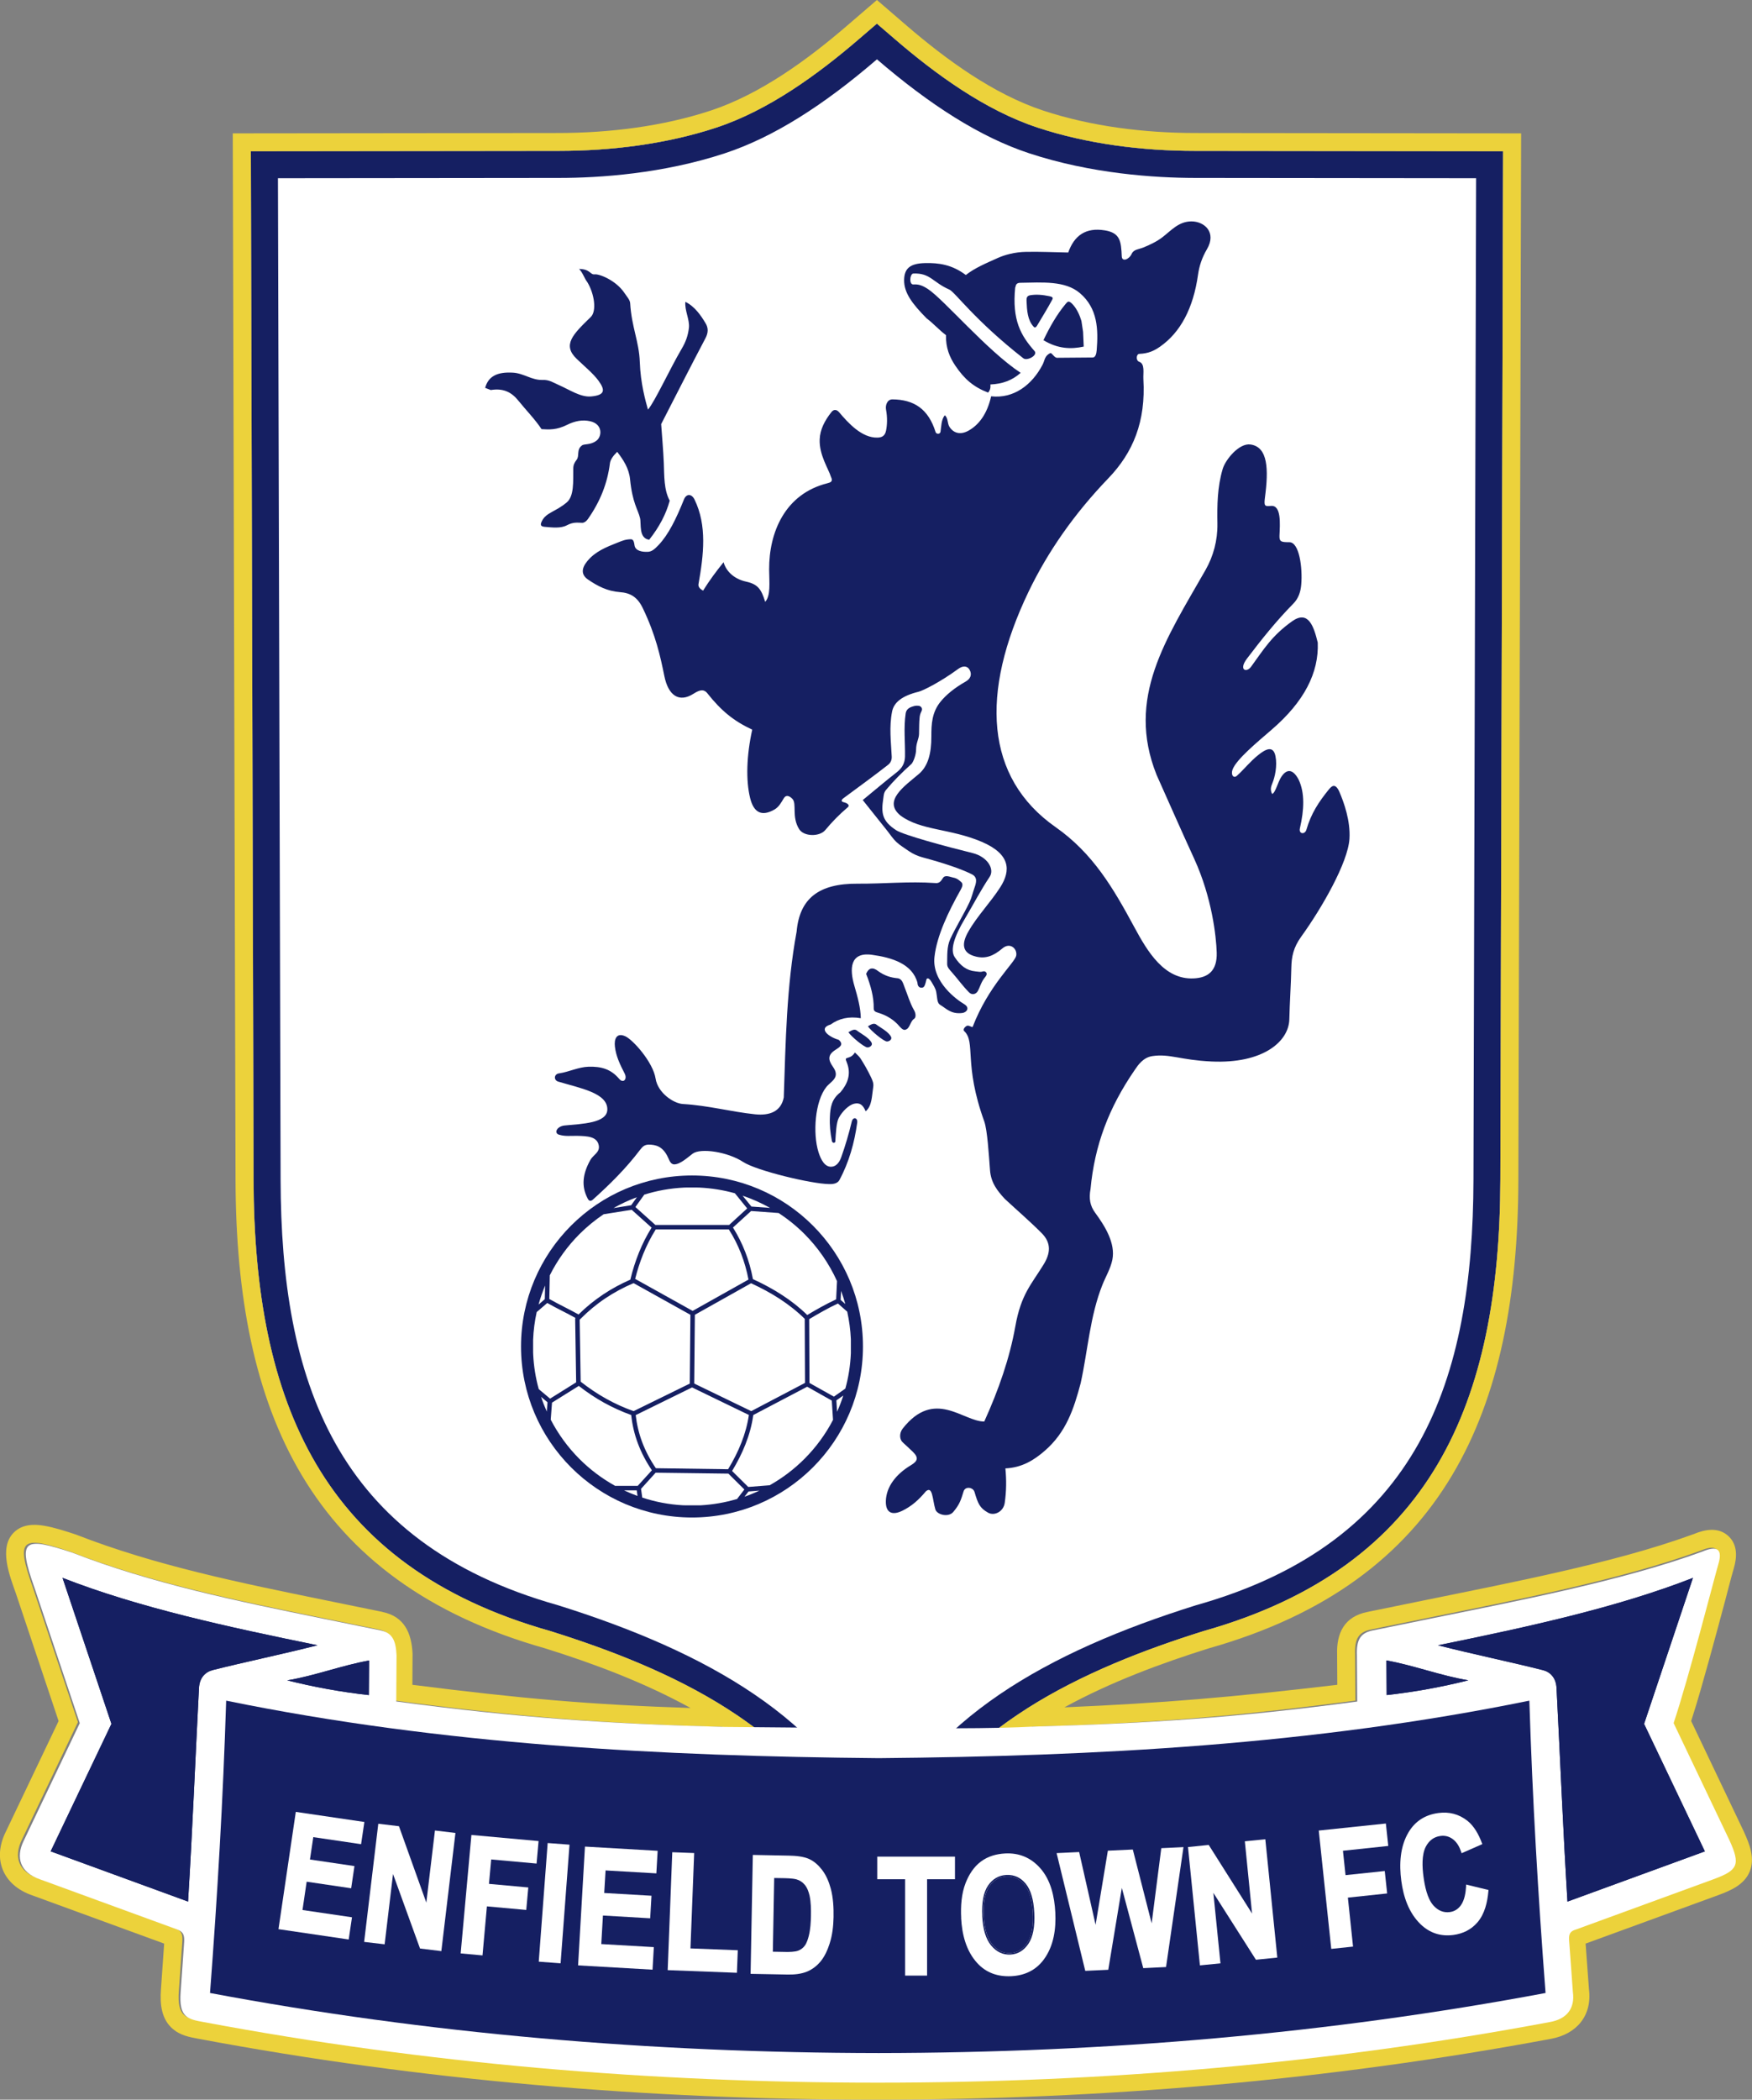<svg xmlns="http://www.w3.org/2000/svg" id="Layer_1" data-name="Layer 1" viewBox="0 0 298.4 357.55"><rect x="0" y="0" width="298.4" height="357.55" fill="#808080" stroke="none"/><defs><style> .cls-1, .cls-2, .cls-3 { fill-rule: evenodd; } .cls-1, .cls-4 { fill: #fff; } .cls-2 { fill: #151f62; } .cls-3 { fill: #ecd23b; } </style></defs><path class="cls-1" d="M42.73,25.76l.46,175.15c.1,37.73,11.54,65.83,50.53,76.84,19.92,6.24,42.67,16.36,51.42,36.79l4.22,9.85,4.22-9.85c8.75-20.43,31.51-30.55,51.43-36.79,38.99-11.01,50.43-39.11,50.53-76.84l.46-175.15-52.49-.06c-8.91,0-18.33-1.17-26.8-3.97-8.9-2.94-17.33-9.06-24.36-15.12l-3-2.58-3,2.58c-7.04,6.05-15.45,12.18-24.34,15.12-8.47,2.8-17.89,3.96-26.8,3.97l-52.49.06Z"></path><path class="cls-1" d="M191.99,54.2c.84.04,2.12,0,2.81-.15,1.84-1.57,3.34-3.36,4.85-5.5.39-.54.7-1.01.9-1.52,1.16-2.96-.35-3.57-2.64-3.21-2.15.34-3.8,1.31-4.95,2.64-1.91,2.21-1.42,5.14-.97,7.73Z"></path><path class="cls-2" d="M194.29,51.42c-.48-1.57-.31-2.82.51-3.77.98-1.14,2.22-1.29,3.49-1.12-1.04,2.06-2.39,3.66-4,4.89Z"></path><path class="cls-2" d="M175.38,50.3c-.53.1-.55.54-.54.93.07,1.66.17,3.29,1.21,4.41.17.19.39.15.59-.2.86-1.47,1.78-2.91,2.58-4.42.23-.41-.12-.5-.53-.59-1.11-.23-2.23-.34-3.32-.14Z"></path><path class="cls-2" d="M181.46,51.8c.41-.49.56-.69,1.26.05.7.75,1.2,1.88,1.47,2.81.09.62.19,1.24.28,1.86.03.83.07,1.67.11,2.5-2.19.48-4.44.38-6.86-1.09,1.04-2.18,2.21-4.28,3.74-6.13Z"></path><path class="cls-1" d="M182.98,71.05c-.16-1.11.14-1.97.79-2.75,1.09-1.31,2.17-2.63,3.74-3.52.96-.54,1.95-.38,2.59.62,1.03,1.61.92,4.55-.5,6.58-4.74,6.78-10.41,13.32-16.37,19.8-1.36,1.48-2.43,3.35-2.98,5.85-.39,1.78-.59,3.56-1.21,5.16-.38.99-1.12,1.83-1.04,2.88.12,1.61-.23,3.02-1.04,4.05-1.09,1.41-2.04,1.25-3.18,1.3-.99.04-1.56-.4-1.91-1.18-1.09-2.43-1.12-4.75.28-6.86.7-1.05,1.34-2.06,1.18-3.43-.23-1.96-.23-3.87,1.29-5.23,3.64-4.62,7.78-9.04,12.32-13.67.77-.79,1.2-1.84,1.8-2.76.28-1.34.76-2.45,1.74-2.98,1.5-.81,2.79-1.82,2.5-3.86Z"></path><path class="cls-2" d="M187.6,67.83c.55-.66.79-.02.79.28,0,.53-.87,2.92-1.67,4.11-2.65,3.89-5.04,6.44-5.59,7.31-2.4,3.83-6.48,7.91-9.96,11.64-1.71,1.84-2.57,4.11-3.21,6.3-.11.69-.29,1.39-.58,2.02-.22.46-.19.99-.37,1.47-.19.5-.33,1.02-.51,1.52-.17.49-.59.39-.68.84-.09.47-.35.94-.28,1.41.22,1.59.09,2.79-.5,3.38-.51.5-1.05.68-1.18-.45-.14-1.18-.05-2.27.4-3.38.49-1.21,1.21-2.32,1.52-3.6.24-1.03.09-2.69.24-3.76.02-.69.49-.69.66-1.41.13-.55,3.48-4.12,5.12-6.24,2.5-2.74,4.99-5.48,7.48-8.21.68-.73,1.18-1.6,1.57-2.59.3-.75.7-1.49,1.41-2.14.67-.62,1.58-1.11,2.14-1.75.57-.65,1.25-1.48,1.12-2.42-.17-1.36.19-2.51,1.09-3.39.32-.31.71-.6.99-.94Z"></path><path class="cls-2" d="M156.39,120.18c.52.03.79.49.57.91-.22.42-.32.79-.34,1.19-.08.8-.06,1.34-.09,2.71-.02.84-.5,1.51-.5,2.62,0,.91-.45,2.12-.79,2.48-1.58,1.42-3.05,2.88-4.33,4.42-.4.48-.39.95-.47,1.46-.38,2.48-.22,3.84,2.2,5.41,1.26.82,8.62,2.81,12.99,3.88,2.56.63,3.8,2.73,2.93,4.05-1.52,2.27-2.77,4.69-4.16,7.03-1.87,3.11-2.61,5.41-1.8,6.64.98,1.49,2.04,2.29,3.53,2.43.66.07.84.15,1.33,0,.34-.1.9.3.38.91-.76.9-.86,1.65-1.31,2.46-.28.5-.95.73-1.46.23-1.12-1.12-1.96-2.33-3-3.5-.34-.39-.76-.79-.75-1.36.03-1.42-.08-2.91.53-4.25.95-2.05,2.28-4.16,3.29-6.3.36-.76.54-1.6.82-2.39.31-.88.61-1.82-.47-2.35-1.92-.95-4.92-1.94-8.25-2.83-.88-.23-1.75-.61-2.48-1.12-.69-.5-1.45-.93-2.08-1.52-.59-.55-1.02-1.23-1.52-1.86-1.41-1.76-2.81-3.52-4.22-5.29,1.95-1.59,3.86-3.23,5.85-4.78.89-.7,1.33-1.55,1.35-2.64.04-2.44-.25-4.85.11-7.31.09-.65.51-.98,1.12-1.18.49-.16.65-.17,1.01-.15Z"></path><path class="cls-1" d="M155.86,89.21c.52-.22,1.11.03,1.33.54.22.52-.02,1.11-.54,1.33-5.03,2.13-9.51,4.11-12.69,6.66-3.04,2.44-4.91,5.45-4.91,9.73,0,.03,0,.05,0,.08h0c-.27,3.52-1.26,6.52-2.8,9.23-1.52,2.68-3.56,5.06-5.95,7.39-.4.39-1.05.38-1.44-.02-.39-.4-.38-1.05.02-1.44,2.26-2.2,4.19-4.45,5.6-6.94,1.39-2.46,2.29-5.18,2.53-8.38h0c.03-4.96,2.18-8.43,5.67-11.24,3.38-2.71,8-4.75,13.18-6.95Z"></path><path class="cls-1" d="M187.39,161.81c-.01-1.11,1.21-1.13,1.91-.34,2.41,2.71,4.29,5.83,4.95,9,.31,2.03-1.29,3.31-2.7,4.84-4.52,5.73-9.32,11.3-9.68,18.56-.15,3.09.31,6.55,1.43,9.51.65,1.68-1.52,2.93-2.38.74-1.52-3.87-2.41-7.06-3.11-10.81-.32-1.76.44-6.77,1.58-9.9,1.8-4.97,4.46-9.74,7.09-14.4.81-1.44,1.15-2.9,1.01-4.61-.04-.86-.1-1.73-.11-2.59Z"></path><path class="cls-2" d="M180.25,189.8c1.02-4.48,6.71-12.52,11.54-18.49.19-1.84-.38-3.43-1.52-4.84-.42-.51-.68-.49-.73.11-.09,1.18-.13,2.36-.73,3.43-3.16,5.14-6.32,10.33-8.04,15.75-.36,1.11-.6,2.35-.51,4.03Z"></path><path class="cls-2" d="M114.07,85.27c-1.01-1.88-.92-4.19-1.01-6.41-.09-2.22-.3-4.43-.45-6.64,2.51-4.88,4.98-9.77,7.54-14.62.51-.96.5-1.8,0-2.59-.73-1.23-1.84-2.86-3.42-3.61-.14,1.48.75,3.02.61,4.4-.16,1.37-.55,2.43-1.24,3.6-1.99,3.38-4.6,9.05-5.74,10.35-.4-1.43-1.27-4.46-1.39-8.12-.12-3.46-1.4-5.95-1.64-9.99-.03-.56-.53-1.09-1.01-1.8-1.45-2.12-4.26-3.22-5.03-3.12-.79.1-.73-.9-2.66-.92.66.68.89,1.6,1.41,2.26,1.21,2.01,1.61,4.92.58,5.92-3.05,2.96-4.88,4.75-2.41,7.12,1.35,1.3,2.83,2.51,3.71,3.71,1.2,1.64,1.12,2.48-1.23,2.7-1.81.17-3.71-1.16-5.57-1.97-1.01-.45-1.6-.88-2.7-.84-1.88.06-3.18-1.13-5.06-1.24-2.71-.16-4.2.64-4.73,2.59.32.12.64.25.96.37,2.11-.34,3.51.33,4.69,1.8,1.34,1.66,2.81,3.14,3.96,4.86,1.33.08,2.56.15,4.33-.73,1.38-.68,2.65-.91,3.94-.62,2.19.49,2.04,2.6,1.07,3.32-1.07.8-2.11.47-2.49.83-.94.7-.35,1.76-.89,2.43-.36.45-.56.9-.56,1.46-.02,2.27.15,4.72-1.12,5.79-1.89,1.59-3.51,1.72-4.21,3.15-.28.56-.33.93.42,1,1.37.12,2.77.3,3.84-.27,1.07-.56,1.74-.44,2.6-.41.29,0,.68-.23.94-.61,2.13-3.03,3.34-6.12,3.77-9.51.08-.65.57-1.31,1.24-1.97,1.06,1.38,2.01,2.84,2.19,4.67.41,4.08,1.33,5.09,1.7,6.61.24.97-.27,3.44,1.56,3.69,1.73-2.18,2.88-4.39,3.49-6.64Z"></path><path class="cls-2" d="M144.51,175.77c.3-.14.95-.68,1.44-.28.56.45,2.13,1.24,2.52,2.12.16.38-.3.77-.74.75-.55-.02-2.76-1.85-3.23-2.59Z"></path><path class="cls-2" d="M147.83,174.76c.3-.14.94-.68,1.44-.28.56.44,2.12,1.23,2.51,2.12.17.38-.3.77-.73.75-.55-.02-2.76-1.86-3.23-2.59Z"></path><path class="cls-2" d="M147.52,165.83c.79,2.02,1.32,3.98,1.29,5.85-.01.47.22.62.79.79,1.52.45,2.77,1.3,3.6,2.31.42.47.78.75,1.17.5.57-.22.7-1.34,1.25-1.74.46-.22.38-1.03,0-1.63-.63-1.09-1.09-2.65-1.52-3.71-.31-.77-.43-1.58-1.35-1.63-1.04-.11-2.08-.41-3.15-1.18-.96-.76-1.65-.59-2.08.45Z"></path><path class="cls-2" d="M145.61,179.22c-.32.53-.74.79-1.21.9-.38.11-.44.16-.19.76.86,2.1.07,3.77-1.07,5.12-1.55,1.2-1.72,2.65-1.79,4.16-.07,1.52.06,2.66.33,4.08.08.52.57.41.59.15.1-1.51.17-3.22.59-4.02.59-1.12,1.72-2.21,2.61-2.42.89-.2,1.47.08,1.97,1.29,1.1-.91,1.05-2.63,1.29-4.16.1-.59-.14-1.14-.39-1.66-.53-1.11-1.13-2.18-1.8-3.21-.25-.38-.62-.66-.93-.98Z"></path><path class="cls-2" d="M157.77,166.85c.1-.41.49-.33.9.39.31.54.68,1.07.79,1.69.07.39.12.79.17,1.18.07.56.25.86.51,1.01,1.07.64,1.82,1.61,3.76,1.38.76-.1,1.32-.88.35-1.49-1.2-.7-5.57-3.77-5.09-8.07.4-3.59,2.38-7.73,4.46-11.42.2-.39.52-.95.08-1.33-.36-.31-.72-.64-1.32-.74-.56-.1-1.39-.55-1.78.07-.36.59-.67.94-1.35.85-4.43-.31-8.8.14-13.16.11-6.65-.05-9.91,2.53-10.41,8.16-1.72,9.31-1.87,18.78-2.19,28.24-.48,2.46-2.47,3.12-4.9,2.87-4.11-.43-7.95-1.5-12.26-1.75-1.62-.09-4.29-1.9-4.67-4.33-.44-2.8-3.84-6.6-5.15-7.2-1.51-.69-1.93.48-1.78,1.75.18,1.62.88,3.08,1.64,4.55.54,1.02-.22,1.76-.9.96-1.43-1.7-3.1-2.14-5.23-2.08-1.71.05-3.33.88-4.95,1.12-.98.1-1.01,1.17-.23,1.41,3.71,1.12,8.45,1.93,8.38,4.78-.06,2.3-4.27,2.41-7.31,2.7-1.38.17-1.81,1.36-.86,1.58,1,.3,1.98.16,3.04.18,1.71.04,3.38.1,3.67,1.62.23,1.21-.95,1.61-1.43,2.49-1.34,2.39-1.53,4.46-.51,6.46.24.53.52.65.95.28,2.86-2.57,5.58-5.25,7.99-8.42.43-.54.7-.89,1.45-.94,1.29,0,2.37.32,3.21,1.91.33.59.47,1.43,1.18,1.46,1.02,0,2.25-1.14,3.16-1.83,1.36-1,5.96-.31,8.58,1.41,2.29,1.5,11.67,3.74,14.6,3.77,1.03.06,1.57-.25,1.8-.67,1.64-3.02,2.58-6.4,3.04-9.79.11-.84-.71-1.07-.93-.17-.49,2.04-1.08,4.06-1.8,6.08-.34.95-.9,1.56-1.66,1.6-1.11.06-1.78-1.13-2.21-2.5-.99-3.19-.6-8.64,1.34-11.08.76-.96,2.46-1.57,1.12-3.45-.81-1.14-.9-1.99.34-2.81.75-.51,1.62-.92.65-1.77-1.84-.53-3.52-1.99-1.38-2.61,1.39-1,3.07-1.43,5.14-1.07-.03-1.76-.52-3.56-1.09-5.51-.85-2.89-.78-5.8,2.98-5.29,3.46.47,6.89,1.56,7.76,4.75.02.63.35.93.84.84.39-.06.51-.65.67-1.3Z"></path><g><path class="cls-2" d="M172.91,48.91c-.56,5.59.94,8.21,3.29,10.87.63.71-1.26,1.74-1.91,1.23-8.35-6.54-11.64-11.29-12.6-11.7-2.84-1.24-3.24-2.86-6.16-2.73-.59.11-.72,1.9.03,1.86.74-.04,1.35.04,2.46.76,2.7,1.76,10.12,10.54,15.82,14.29-1.44,1.29-3.11,1.89-5.15,1.98.05.67-.09,1-.39,1.39-2.47-.96-4.03-2.27-5.61-4.62-.95-1.41-1.62-3.02-1.57-5.17-1.16-.86-2.14-1.99-3.3-2.86-2.5-2.53-3.86-4.38-3.83-6.53.03-2.03,1.08-2.81,3.54-2.88,2.38-.06,4.63.27,6.97,2.03,1.55-1.22,3.49-2.02,5.51-2.93,1.13-.5,2.81-.98,4.73-1.01,2.4-.05,4.8.07,7.2.11,1.02-2.88,2.96-4.31,6.25-3.77,2.61.43,2.76,1.87,2.87,4.44.04.95,1.23.55,1.69-.45.35-.77,1.19-.75,1.97-1.07,1.09-.44,2.32-1.02,3.26-1.75,1.51-1.16,2.78-2.7,4.95-2.7,2.21,0,4.32,1.87,2.64,4.73-.86,1.47-1.31,2.86-1.52,4.33-.8,5.71-2.98,9.83-6.47,12.27-1.04.72-1.97,1.16-3.54,1.23-.51.03-.63,1.13,0,1.35,1,.35.64,1.91.7,2.95.43,7.21-1.75,12.5-5.96,16.88-5.82,6.05-10.33,12.52-13.61,19.35-8.26,17.23-7.42,31.61,4.61,40.05,6.39,4.48,9.84,10.42,13.39,16.99,2.29,4.25,5.12,9,10.12,8.78,2.42-.11,4.03-1.23,3.94-4.39-.08-2.69-.78-9.31-3.83-15.98-2.23-4.86-4.28-9.52-6.41-14.29-5.25-13.13,1.61-23.1,8.33-34.88,1.34-2.35,2.07-5.05,2.03-7.88-.05-3.14-.02-6.24.9-9.34.48-1.6,2.8-4.43,4.73-4.16,2.99.42,3.1,4.22,2.47,9-.19,1.46-.07,1.57,1.01,1.46,1.8-.17,1.55,3.07,1.46,5.06-.05,1.1.39,1.11,1.69,1.12,1.69.01,2.26,4.36,2.02,7.2-.1,1.21-.45,2.35-1.35,3.26-2.92,2.96-5.45,6.14-7.88,9.34-1.5,1.98-.11,2.48.68,1.41,2.18-3,3.52-5.26,6.97-7.73,2.77-1.97,3.7.79,4.39,3.62.2,5.14-2.31,10.04-7.81,14.79-2.54,2.19-5.99,5.05-6.68,6.77-.38.95.16,1.67.77,1.07,1.24-1.12,2.17-2.36,3.6-3.5,1.22-.98,2.55-1.69,2.92.21.33,1.62-.09,3.57-.55,4.66-.21.51-.39,1.06-.02,1.77.57-.19.96-2,1.57-2.92.84-1.27,1.89-1.49,2.93.45,1.09,2.27.96,5.16.23,8.32-.23,1,.86,1.11,1.11.23.79-2.74,2.1-4.73,3.84-6.87.51-.62,1.12-1.09,1.8.49.75,1.76,1.88,4.88,1.69,7.94-.25,4.05-4.74,11.85-8.21,16.65-1.37,1.9-1.65,3.47-1.69,5.29-.06,2.93-.28,5.98-.34,8.78-.08,3.84-4.56,7.61-13.27,7.2-5.32-.25-7.12-1.36-10.06-.92-1.59.23-2.48,1.6-2.94,2.27-4.52,6.55-6.89,12.93-7.59,20.36-.3,1.63-.09,2.85.79,4.05,1.7,2.31,3.48,5.21,2.93,7.99-.3,1.5-1.12,2.85-1.69,4.27-2.14,5.36-2.48,11.18-3.71,16.76-1.17,4.41-2.48,8.35-6.09,11.49-1.82,1.59-3.88,2.89-6.73,3.02.19,1.95.17,3.89-.11,5.85-.22,1.56-1.8,2.28-2.84,1.69-1.41-.79-1.72-1.52-2.31-3.53-.23-.79-1.56-1.03-1.86-.1-.44,1.4-.63,2.18-1.77,3.52-.82.96-2.77.46-3.04-.45-.5-1.68-.45-4.07-1.61-3.08-1.25,1.5-2.46,2.55-4.01,3.31-1.68.82-2.88.42-2.81-1.69.08-2.35,1.66-4.51,4.28-6.07,1.12-.68,1.35-1.25.34-2.25-.55-.54-1.12-1.05-1.69-1.58-.58-.47-.71-1.52-.08-2.38,5.44-6.93,10.31-1.2,13.91-1.22,2.45-5.4,4.33-10.8,5.29-16.2.98-5.53,2.77-7.18,4.84-10.58,1.1-1.8,1.36-3.58-.34-5.29-2.02-2.03-4.2-3.9-6.3-5.85-1.23-1.34-2.35-2.71-2.51-4.88-.21-2.76-.45-6.75-.97-8.28-3.57-9.84-1.41-13.51-3.43-15.41-.2-.19-.03-.55.28-.79.41-.34.77.07,1.15.11,2.7-7.06,7.18-10.93,7.43-12.15.23-1.18-1.04-2.37-2.36-1.24-1.55,1.32-2.88,1.78-4.48,1.39-2.56-.61-2.4-2.36-1.31-4.26,1.5-2.65,3.78-4.96,5.46-7.59,1.78-2.81,1.74-5.6-3.21-7.71-5.35-2.27-10.31-1.89-13.78-4.44-3.12-2.5.69-5.05,3.09-7.09,1.56-1.32,2.15-3.47,2.14-6.41,0-2.09.08-4.09,1.58-5.93.92-1.12,2.29-2.29,4.27-3.41.81-.46,1.1-1.17.68-1.97-.42-.77-1.2-.73-1.97-.17-3,2.2-5.97,3.69-6.75,3.88-2.81.69-4.2,1.82-4.5,3.38-.52,2.66-.18,5.12-.06,7.65.03.55-.17,1.06-.62,1.41-2.49,1.95-5.06,3.8-7.59,5.68-.49.36-.34.6,0,.68.75.17,1.18.58.62.96-1.35,1.15-2.58,2.41-3.71,3.77-.96,1.19-3.67,1.16-4.47-.14-1.32-2.12-.35-4.34-1.15-5.15-.46-.49-1.07-.77-1.46-.11-.46.77-.84,1.48-1.57,1.91-2.22,1.29-3.56.5-4.16-1.91-.76-3.04-.62-7.28.35-11.68-3.12-1.45-5.26-3.18-7.66-6.21-.66-.82-1.46-.46-2.36.11-2.42,1.53-4.27.34-4.95-3.04-.67-3.29-1.44-6.91-3.66-11.53-.95-1.98-2.18-2.62-3.94-2.75-2.1-.16-3.77-1.02-5.4-2.14-1.17-.8-1.16-1.88-.11-3.15,1.36-1.64,3.18-2.36,5.2-3.16.69-.27,1.26-.54,2.22-.55.47,0,.54.57.62,1.07.16.93,1.32,1.11,2.25,1.07.65-.03,1.09-.37,1.86-1.18,1.67-1.77,2.97-4.42,4.3-7.73.41-1.03,1.31-1,1.8,0,2.16,4.43,1.56,9.42.68,14.4-.11.58.45.93.78,1.12,1.08-1.74,2.26-3.32,3.49-4.84.51,1.8,2.1,2.93,3.82,3.3,2.04.45,2.6,1.29,3.27,3.45.96-1.1.69-3.2.67-5.51-.03-6.35,2.71-12.87,9.9-14.68.59-.15,1.03-.3.62-1.12-.4-1.33-2.02-3.71-1.91-6.36.06-1.64.82-3.16,2.02-4.67.38-.47.88-.43,1.29.05,1.56,1.85,3.88,4.4,6.54,4.32.61-.02,1.25-.18,1.45-1.17.2-1,.25-2.23,0-3.6-.13-.73.18-1.72,1.07-1.74,3.68.03,6.14,1.61,7.37,5.57.12.38.77.4.84-.06.14-.95.12-2.04.73-2.81.59.5.41,1.37.79,1.97.66,1.05,1.82,1.44,3.21.68,1.78-.98,3.21-2.84,3.89-5.87,3.82.43,6.95-1.91,8.76-5.38.41-.78.32-1.55,1.38-2,.38.21.67.82,1.09.82,2.03-.03,4.05-.02,6.08-.05.43,0,.62-.57.67-1.24.28-3.52.19-7.13-2.87-9.73-2.5-2.13-6.4-1.81-10.12-1.75-.54.01-.79.21-.84.73Z"></path><path class="cls-2" d="M97.27,208.7c5.27-5.27,12.55-8.53,20.59-8.53s15.33,3.26,20.59,8.53c5.27,5.27,8.53,12.55,8.53,20.59s-3.26,15.32-8.53,20.59c-5.27,5.27-12.55,8.53-20.59,8.53s-15.32-3.26-20.59-8.53c-5.27-5.27-8.53-12.55-8.53-20.59s3.26-15.32,8.53-20.59ZM107.36,217.9c.38-1.59.87-3.13,1.47-4.62.59-1.46,1.3-2.88,2.15-4.23l-3.39-3.04-4.78.76c-1.47.99-2.85,2.12-4.1,3.37-2.04,2.04-3.76,4.41-5.07,7.03l-.08,4.03c.8.46,1.65.89,2.5,1.33.84.43,1.68.86,2.48,1.31,1.28-1.27,2.68-2.4,4.17-3.4,1.46-.98,3.02-1.82,4.66-2.54ZM127.48,217.89c-.29-1.53-.71-3-1.26-4.42-.56-1.43-1.25-2.81-2.09-4.12h-12.44c-.85,1.35-1.56,2.76-2.15,4.22-.55,1.36-1,2.77-1.36,4.21l9.79,5.45,9.5-5.33ZM132.59,206.56l-4.66-.34-3.09,2.81c.83,1.33,1.53,2.72,2.09,4.16.58,1.48,1.01,3.03,1.31,4.63,1.75.8,3.41,1.69,4.97,2.71,1.54,1,2.97,2.12,4.28,3.4.77-.46,1.55-.92,2.35-1.36.82-.45,1.68-.89,2.57-1.31l.15-3.1c-1.36-3.01-3.25-5.72-5.55-8.03-1.34-1.34-2.82-2.54-4.42-3.58ZM127.98,205.46l3.17.23c-1.48-.83-3.03-1.53-4.67-2.08l1.5,1.85ZM91.73,222.15l1.06-.92.05-2.32c-.43,1.05-.81,2.13-1.11,3.24ZM143.17,221.35l.8.7c-.21-.75-.45-1.5-.72-2.23l-.07,1.53ZM137.82,224.64l.05,10.86,4.16,2.33,1.95-1.37c.53-1.92.85-3.93.94-6v-.13s0-.05,0-.05v-.06s0-.01,0-.01v-.16s0-.05,0-.05v-.18s0-.24,0-.24v-.06s0-.48,0-.48v-.04s0-.25,0-.25v-.04s0-.15,0-.15v-.03s0-.11,0-.11v-.05s0-.05,0-.05v-.14s0-.03,0-.03v-.09s0-.02,0-.02c-.07-1.6-.29-3.16-.62-4.68l-1.58-1.39c-.87.4-1.7.83-2.5,1.28-.82.45-1.61.91-2.39,1.38h0ZM118.35,223.89l-.11,11.71,9.71,4.7,9.16-4.81-.05-10.91c-1.3-1.28-2.73-2.4-4.26-3.4-1.53-1-3.17-1.87-4.88-2.66l-9.57,5.37ZM98.13,235.37l-.17-10.91h.11c-.76-.43-1.56-.84-2.36-1.25-.85-.43-1.69-.87-2.5-1.33l-1.8,1.55c-.34,1.54-.55,3.12-.61,4.74v.08s0,.05,0,.05v.06s0,.03,0,.03v.05s0,.14,0,.14v.05s0,.2,0,.2v.04s0,.34,0,.34v.05s0,.11,0,.11v.06s0,.36,0,.36v.06s0,.12,0,.12v.06s0,.12,0,.12v.11s0,.01,0,.01v.06s.01.16.01.16v.07c.09,2.07.42,4.07.95,5.99l1.93,1.62,4.45-2.78ZM98.73,224.72l.17,10.56c1.38,1.08,2.82,2.06,4.33,2.9,1.49.83,3.05,1.54,4.68,2.12l9.57-4.69.11-11.72-9.68-5.39c-1.7.72-3.3,1.58-4.78,2.57-1.53,1.02-2.95,2.2-4.26,3.52l-.14.14ZM108.27,240.96c.18,1.57.54,3.1,1.09,4.58.58,1.54,1.36,3.04,2.35,4.48l12.3.17c.88-1.46,1.66-2.96,2.26-4.51.6-1.52,1.04-3.1,1.28-4.73l-9.68-4.69-9.59,4.71ZM142.45,238.47l.12,1.93c.4-.89.76-1.82,1.06-2.76l-1.18.83ZM93.13,240.37l.12-1.58-1.09-.92c.28.86.61,1.69.97,2.5ZM108.45,253.79h-2.16c.75.35,1.51.67,2.29.95l-.13-.95ZM104.8,253.02h3.82s2.41-2.65,2.41-2.65c-.99-1.46-1.79-2.98-2.38-4.56-.59-1.57-.97-3.19-1.14-4.85-1.62-.58-3.17-1.29-4.65-2.11-1.49-.83-2.92-1.78-4.28-2.85l-4.56,2.85-.22,2.9c1.29,2.49,2.95,4.75,4.91,6.71,1.8,1.8,3.85,3.34,6.09,4.58h0ZM125.52,255.28l1.26-1.64-2.72-2.7-12.39-.16-2.49,2.75.21,1.49c2.21.73,4.54,1.18,6.95,1.31h.04s.09,0,.09,0h.05s.23.01.23.01h.05s.07,0,.07,0h.14s.01,0,.01,0h.12s.01,0,.01,0h.13s.21,0,.21,0h.07s.59,0,.59,0h.06s.19,0,.19,0h.05s.13,0,.13,0h.06s.06,0,.06,0h.06s.06,0,.06,0h.06s.12,0,.12,0h.06s0,0,0,0h.06s.05,0,.05,0h.07s.05,0,.05,0h0c2.13-.12,4.2-.48,6.16-1.06ZM127.43,253.21l3.66-.29c2.17-1.22,4.16-2.73,5.91-4.48,1.95-1.95,3.6-4.19,4.88-6.65l-.21-3.29-4.19-2.36-9.18,4.82c-.24,1.73-.7,3.38-1.33,4.98-.61,1.56-1.39,3.08-2.28,4.55l2.73,2.7ZM129.34,253.83l-1.85.15-.69.89c.87-.3,1.72-.65,2.54-1.04ZM109.72,203.45l-1.5,2.09,3.4,3.05h12.57s3.07-2.81,3.07-2.81l-2.09-2.58c-1.93-.54-3.95-.87-6.02-.97h-.05s-.07,0-.07,0h-.05s-.24-.01-.24-.01h-.06s-.06,0-.06,0h-.06s-.12,0-.12,0h-.06s-.24,0-.24,0h-.06s-.51,0-.51,0h-.07s-.2,0-.2,0h-.07s-.07,0-.07,0h-.07s-.06,0-.06,0h-.07s-.06,0-.06,0c-.13,0-.26.01-.39.01h0c-2.36.11-4.64.53-6.81,1.21ZM107.49,205.25l.99-1.38c-1.39.51-2.72,1.13-3.99,1.85l3-.48Z"></path></g><path class="cls-2" d="M42.73,25.76l.46,175.15c.1,37.73,11.54,65.83,50.53,76.84,19.92,6.24,42.67,16.36,51.42,36.79l4.22,9.85,4.22-9.85c8.75-20.43,31.51-30.55,51.43-36.79,38.99-11.01,50.43-39.11,50.53-76.84l.46-175.15-52.49-.06c-8.91,0-18.33-1.17-26.8-3.97-8.9-2.94-17.33-9.06-24.36-15.12l-3-2.58-3,2.58c-7.04,6.05-15.45,12.18-24.34,15.12-8.47,2.8-17.89,3.96-26.8,3.97l-52.49.06ZM47.79,200.9l-.45-170.55,47.89-.05c6.87,0,17.69-.72,28.23-4.2,8.28-2.73,16.83-8.19,25.9-16,9.07,7.81,17.64,13.27,25.92,16,10.55,3.48,21.36,4.19,28.24,4.2l47.89.05-.45,170.55c-.09,33.87-9.06,61.7-47.25,72.45-25.34,7.93-45.8,19.45-54.34,39.39-8.54-19.94-28.99-31.45-54.33-39.39-38.19-10.75-47.16-38.58-47.25-72.45Z"></path><path class="cls-3" d="M175.82,294.02c19.82-.55,34.37-1.69,55.03-4.43l-.05-7.86c-.11-2.6.56-3.81,2.68-4.24l9.98-2.04c14.2-2.9,32.48-6.38,46.14-11.38,2.68-1.14,3.5-.35,2.75,2.16-.62,2.09-5.04,19.36-7.61,27.03l9.5,19.95c1.89,4.17,1.5,5.09-2.71,6.64l-23.4,8.55c-.84.24-1.3.57-1.2,1.87.25,3.06.41,5.7.64,8.77.39,2.82-1.04,4.64-3.94,5.13-37.76,7.09-76.07,10.32-114.47,10.32s-76.97-3.21-114.79-10.32c-2.69-.5-4.24-.76-3.91-5.13l.59-8.41c.09-1.26-.15-1.86-1.18-2.23l-23.4-8.55c-3.31-1.14-4.21-3.66-2.71-6.64l9.51-19.95-7.7-23c-2.98-8.39-1.83-8.74,6.36-6.05,13.52,5.28,28.43,8.34,42.63,11.24l9.99,2.04c2.02.41,2.56,1.81,2.68,4.24l-.05,7.85c20.94,2.77,35.73,3.93,55.82,4.48,8.34,5.47,15.4,12.48,19.34,21.69l7.04,16.42,7.04-16.42c3.96-9.23,11.04-16.26,19.41-21.73ZM174.84,291h0l-.13.08c-1.47.94-2.9,1.93-4.29,2.96l-.14.1c-7.15,5.36-13.1,12.01-16.69,20.39l-4.22,9.85-4.22-9.85c-3.58-8.37-9.51-15-16.64-20.35h0l-.06-.05-.06-.05c-.28-.21-.58-.42-.89-.63-1.15-.84-2.33-1.64-3.54-2.41l-.04-.03c-9.34-5.97-20.14-10.12-30.21-13.27-38.99-11.01-50.43-39.11-50.53-76.84l-.46-175.15,52.49-.06c8.91,0,18.33-1.17,26.8-3.97,8.89-2.93,17.31-9.06,24.34-15.12l3-2.58,3,2.58c7.03,6.06,15.46,12.18,24.36,15.12,8.47,2.8,17.89,3.96,26.8,3.97l52.49.06-.46,175.15c-.1,37.73-11.54,65.83-50.53,76.84-10.06,3.15-20.84,7.29-30.18,13.25ZM65.16,274.49l-9.98-2.04c-14.14-2.89-28.66-5.84-42.13-11.09l-.08-.03-.08-.03c-1.73-.57-3.61-1.19-5.4-1.49-1.82-.31-3.74-.23-5.14,1.16-2.61,2.59-.69,7.4.34,10.32l7.29,21.78-8.98,18.83c-2.34,4.66-.52,9.12,4.48,10.85l22.48,8.22-.55,7.86c-.17,2.45.06,5.04,2.08,6.72,1.27,1.06,2.75,1.34,4.32,1.63,38.01,7.13,76.7,10.37,115.36,10.37s77.11-3.29,115.03-10.37c4.38-.82,7-3.98,6.43-8.46-.2-2.58-.37-5.17-.57-7.75,7.51-2.74,15.02-5.48,22.53-8.23,2.13-.78,4.45-1.76,5.4-3.99.97-2.29,0-4.69-.95-6.79l-.02-.05-8.98-18.84c1.14-3.51,2.13-7.11,3.12-10.65.91-3.28,1.79-6.57,2.67-9.86.48-1.8.94-3.66,1.46-5.45.56-1.9.69-4.04-.89-5.52-1.7-1.59-3.98-1.17-5.91-.36-7.3,2.66-15.02,4.64-22.6,6.38-7.65,1.76-15.35,3.28-23.04,4.85l-9.98,2.04c-3.89.79-5.26,3.57-5.13,7.3l.03,5.1c-18.1,2.14-29.74,3.11-46.48,3.84,7.91-4.34,16.56-7.53,24.6-10.05,40.22-11.37,52.62-40.5,52.72-79.77l.47-178.21-55.56-.06c-8.6-.01-17.65-1.11-25.84-3.82-8.51-2.81-16.59-8.73-23.33-14.53l-4.99-4.3-5,4.3c-6.73,5.8-14.8,11.72-23.31,14.53-8.19,2.7-17.24,3.8-25.84,3.82l-55.56.06.47,178.21c.1,39.27,12.5,68.39,52.72,79.77,8.11,2.54,16.82,5.77,24.78,10.16-17.11-.56-28.99-1.62-47.38-3.95l.03-5.23v-.08c-.17-3.49-1.39-6.33-5.13-7.09Z"></path><path class="cls-1" d="M34.68,344.33c37.82,7.11,76.32,10.32,114.8,10.32s76.71-3.23,114.47-10.32c2.9-.5,4.33-2.31,3.94-5.13-.23-3.06-.4-5.7-.64-8.77-.11-1.3.37-1.62,1.2-1.87l23.4-8.55c4.2-1.55,4.6-2.47,2.71-6.64l-9.51-19.95c2.57-7.67,6.99-24.94,7.61-27.03.75-2.51-.07-3.3-2.75-2.16-13.66,5-31.94,8.48-46.14,11.38l-9.98,2.04c-2.12.43-2.78,1.64-2.68,4.24l.05,7.86c-20.66,2.75-35.2,3.71-55.02,4.26-7.05.35-13.8.43-52.75.06-20.09-.54-34.97-1.55-55.9-4.33l.05-7.85c-.11-2.43-.66-3.82-2.68-4.24l-9.98-2.04c-14.2-2.9-29.11-5.96-42.63-11.24-8.19-2.68-9.34-2.33-6.36,6.05l7.7,23.01-9.51,19.95c-1.5,2.98-.6,5.49,2.71,6.64l23.4,8.55c1.03.38,1.26.96,1.17,2.23l-.59,8.4c-.33,4.37,1.21,4.64,3.91,5.13Z"></path><path class="cls-2" d="M54.08,280.17c-15.28-3.12-30.4-6.39-43.43-11.48,2.78,8.29,5.55,16.57,8.33,24.86-3.45,7.24-6.9,14.48-10.35,21.71,7.8,2.85,15.6,5.7,23.4,8.55.75-12.15,1.23-24.21,1.86-36.36.09-1.76,1.07-2.74,2.36-3.07,5.13-1.3,11.94-2.72,17.83-4.22ZM244.91,280.17c15.29-3.12,30.4-6.39,43.43-11.48-2.77,8.29-5.55,16.57-8.32,24.86,3.45,7.24,6.9,14.48,10.35,21.71-7.8,2.85-15.6,5.7-23.4,8.55-.75-12.15-1.23-24.21-1.86-36.36-.09-1.76-1.07-2.74-2.36-3.07-5.13-1.3-11.95-2.72-17.83-4.22ZM62.86,282.76c-4.62.82-9.3,2.62-13.95,3.38,4.49,1.12,9.09,1.98,13.91,2.51l.04-5.88ZM236.14,282.76c4.62.82,9.3,2.62,13.95,3.38-4.49,1.12-9.09,1.98-13.91,2.51l-.04-5.88ZM149.66,349.61c38.79-.05,76.59-3.29,113.58-10.23-1.27-16.53-2.24-33.11-2.76-49.78-36.94,7.54-73.88,9.46-110.81,9.79-36.94-.33-74.21-2.25-111.15-9.79-.52,16.67-1.49,33.25-2.75,49.78,36.99,6.95,75.11,10.19,113.9,10.23Z"></path><polygon class="cls-1" points="53.36 312.84 52.79 316.65 60.37 317.77 59.81 321.55 52.23 320.43 51.52 325.25 59.95 326.49 59.39 330.27 47.43 328.51 50.38 308.54 62.06 310.26 61.5 314.04 53.36 312.84"></polygon><polygon class="cls-1" points="72.61 323.99 74.08 311.71 77.57 312.13 75.17 332.25 71.54 331.81 66.94 319.12 65.51 331.09 62.02 330.68 64.43 310.56 67.95 310.98 72.61 323.99"></polygon><polygon class="cls-1" points="62.3 330.45 64.65 310.84 67.76 311.22 72.74 325.09 74.31 312 77.29 312.36 74.94 331.96 71.72 331.58 66.82 318.03 65.29 330.81 62.3 330.45"></polygon><polygon class="cls-1" points="83.66 316.64 83.28 320.8 89.98 321.41 89.63 325.24 82.93 324.63 82.18 332.98 78.46 332.64 80.29 312.47 91.73 313.51 91.39 317.34 83.66 316.64"></polygon><polygon class="cls-1" points="78.73 332.41 80.52 312.75 91.46 313.74 91.16 317.06 83.43 316.36 83 321.03 89.7 321.64 89.4 324.96 82.7 324.36 81.94 332.71 78.73 332.41"></polygon><rect class="cls-4" x="84.25" y="322.22" width="20.26" height="3.73" transform="translate(-235.87 393.9) rotate(-85.7)"></rect><rect class="cls-4" x="84.51" y="322.48" width="19.75" height="3.22" transform="translate(-235.87 393.89) rotate(-85.7)"></rect><polygon class="cls-1" points="103.14 318.51 102.91 322.35 110.96 322.82 110.74 326.66 102.69 326.19 102.41 331.05 111.36 331.57 111.14 335.41 98.46 334.68 99.63 314.45 112.01 315.17 111.79 319.01 103.14 318.51"></polygon><polygon class="cls-1" points="98.73 334.44 99.87 314.72 111.74 315.41 111.55 318.74 102.9 318.24 102.64 322.59 110.69 323.05 110.5 326.39 102.45 325.92 102.14 331.29 111.09 331.81 110.9 335.14 98.73 334.44"></polygon><polygon class="cls-1" points="117.6 331.79 125.66 332.1 125.51 335.94 113.72 335.49 114.5 315.41 118.23 315.55 117.6 331.79"></polygon><polygon class="cls-1" points="113.99 335.24 114.75 315.67 117.97 315.8 117.34 332.03 125.39 332.34 125.27 335.68 113.99 335.24"></polygon><path class="cls-1" d="M131.86,319.79l-.23,12.56,2.18.04c.63.01,1.58,0,2.17-.23.42-.17.78-.43,1.06-.8.37-.47.59-1.21.73-1.78.26-1.06.33-2.26.35-3.34.02-1.09,0-2.34-.23-3.41-.15-.67-.4-1.37-.84-1.89-.38-.45-.84-.75-1.4-.91-.7-.19-1.84-.2-2.57-.21l-1.22-.02ZM128.2,315.87l6.16.12c1.09.02,2.47.12,3.48.59.87.4,1.58,1.07,2.16,1.82.73.94,1.19,2.08,1.5,3.22.41,1.54.5,3.25.47,4.84-.03,1.51-.2,3.07-.67,4.51-.34,1.07-.83,2.18-1.55,3.05-.62.74-1.37,1.32-2.25,1.7-1.02.43-2.22.54-3.33.52l-6.33-.12.38-20.25Z"></path><path class="cls-1" d="M131.61,319.52l-.24,13.07,2.43.05c1.04.02,1.8-.06,2.27-.25.47-.19.86-.48,1.16-.88.31-.39.57-1.02.78-1.88.21-.86.33-1.99.36-3.4.03-1.46-.05-2.62-.24-3.47-.18-.84-.49-1.52-.9-2.01-.42-.49-.93-.82-1.53-.98-.45-.12-1.33-.2-2.63-.22l-1.47-.03ZM128.45,316.13l5.91.11c1.49.03,2.62.22,3.37.57.76.35,1.44.93,2.07,1.75.62.8,1.11,1.86,1.45,3.13.34,1.29.49,2.88.46,4.77-.03,1.7-.25,3.18-.66,4.44-.41,1.25-.91,2.24-1.51,2.97-.6.73-1.32,1.27-2.16,1.62-.84.36-1.91.52-3.22.5l-6.08-.11.37-19.74Z"></path><polygon class="cls-1" points="213.25 325.85 212.02 313.55 215.51 313.2 217.55 333.35 213.91 333.72 206.66 322.33 207.87 334.33 204.37 334.68 202.34 314.53 205.87 314.17 213.25 325.85"></polygon><polygon class="cls-1" points="204.6 334.4 202.61 314.75 205.74 314.44 213.62 326.9 212.29 313.78 215.29 313.48 217.27 333.12 214.04 333.45 206.3 321.29 207.59 334.1 204.6 334.4"></polygon><polygon class="cls-1" points="186.6 327.77 188.69 315.15 192.94 314.95 196.15 327.52 197.79 314.72 201.57 314.54 198.6 334.96 194.72 335.15 191.07 321.48 188.76 335.43 184.84 335.61 179.96 315.56 183.8 315.38 186.6 327.77"></polygon><polygon class="cls-1" points="185.04 335.35 180.28 315.8 183.6 315.64 186.64 329.11 188.91 315.39 192.74 315.21 196.23 328.88 198.02 314.96 201.27 314.81 198.38 334.72 194.91 334.88 191.01 320.27 188.54 335.18 185.04 335.35"></polygon><path class="cls-1" d="M163.71,326.59c-.1-1.97.03-4.11.76-5.96.56-1.41,1.38-2.73,2.61-3.64,1.21-.9,2.63-1.29,4.12-1.37,2.36-.12,4.35.7,5.93,2.46,1.85,2.05,2.47,4.91,2.61,7.59.14,2.79-.26,5.71-1.96,8.01-1.36,1.84-3.26,2.72-5.53,2.84-2.27.11-4.27-.55-5.81-2.24-1.91-2.09-2.6-4.92-2.74-7.68Z"></path><path class="cls-1" d="M163.96,326.57c-.12-2.34.13-4.29.74-5.85.61-1.55,1.46-2.73,2.53-3.53,1.08-.8,2.4-1.24,3.98-1.32,2.29-.12,4.2.67,5.73,2.37,1.53,1.7,2.38,4.17,2.54,7.44.16,3.3-.47,5.91-1.91,7.84-1.26,1.71-3.04,2.62-5.34,2.73-2.32.11-4.19-.61-5.61-2.16-1.62-1.78-2.51-4.29-2.67-7.53Z"></path><polygon class="cls-1" points="154.16 320.01 149.41 320.01 149.41 316.16 162.65 316.16 162.65 320.01 157.9 320.01 157.9 336.42 154.16 336.42 154.16 320.01"></polygon><polygon class="cls-1" points="154.41 336.17 154.41 319.76 149.66 319.76 149.66 316.42 162.4 316.42 162.4 319.76 157.64 319.76 157.64 336.17 154.41 336.17"></polygon><path class="cls-1" d="M249.73,320.92l3.79.92-.02.22c-.16,1.84-.62,3.85-1.85,5.28-1.08,1.26-2.48,1.94-4.12,2.16-2.13.28-4.01-.32-5.57-1.82-2.02-1.95-2.93-4.67-3.29-7.39-.37-2.79-.24-5.82,1.24-8.29,1.15-1.92,2.88-2.98,5.09-3.27,1.82-.24,3.46.18,4.91,1.31,1.18.93,1.95,2.38,2.47,3.76l.09.23-3.53,1.55-.09-.27c-.28-.83-.72-1.63-1.44-2.15-.62-.45-1.31-.62-2.07-.52-1.14.15-1.94.79-2.48,1.79-.75,1.4-.62,3.58-.42,5.09.2,1.53.63,3.79,1.71,4.97.75.83,1.67,1.26,2.79,1.11.8-.11,1.42-.52,1.89-1.18.62-.88.81-2.16.87-3.21v-.3Z"></path><path class="cls-1" d="M249.97,321.24l3.27.79c-.2,2.27-.79,3.98-1.79,5.14-.99,1.16-2.31,1.85-3.96,2.07-2.07.27-3.86-.32-5.36-1.75-1.73-1.67-2.8-4.08-3.21-7.24-.44-3.34-.04-6.05,1.2-8.13,1.09-1.8,2.72-2.86,4.91-3.14,1.79-.23,3.36.19,4.72,1.26.97.77,1.77,1.98,2.39,3.65l-3.05,1.34c-.34-1.03-.86-1.79-1.54-2.27-.68-.48-1.43-.67-2.25-.57-1.17.16-2.06.8-2.67,1.92-.61,1.13-.76,2.88-.45,5.25.32,2.46.91,4.16,1.77,5.11.86.95,1.86,1.34,3.02,1.19.84-.11,1.53-.54,2.06-1.28.53-.75.84-1.86.92-3.34Z"></path><polygon class="cls-1" points="228.73 315.16 229.17 319.31 235.85 318.61 236.26 322.43 229.57 323.14 230.45 331.48 226.74 331.87 224.61 311.72 236.04 310.52 236.45 314.34 228.73 315.16"></polygon><polygon class="cls-1" points="226.96 331.59 224.89 311.95 235.82 310.8 236.16 314.12 228.45 314.93 228.94 319.59 235.62 318.89 235.98 322.21 229.29 322.91 230.17 331.25 226.96 331.59"></polygon><path class="cls-2" d="M167.29,326.27c.11,2.26.62,3.94,1.53,5.03.91,1.09,2,1.6,3.26,1.54,1.27-.06,2.3-.68,3.08-1.84.78-1.16,1.11-2.91,1-5.24-.11-2.28-.6-3.95-1.47-5-.87-1.05-1.96-1.54-3.28-1.48-1.31.07-2.35.67-3.13,1.81-.77,1.14-1.1,2.87-.98,5.18Z"></path><path class="cls-1" d="M167.54,326.26c.08,1.62.4,3.59,1.47,4.88.79.95,1.79,1.51,3.05,1.45,1.26-.06,2.18-.7,2.88-1.73.93-1.39,1.03-3.46.95-5.08-.08-1.57-.37-3.59-1.41-4.84-.8-.96-1.81-1.45-3.07-1.39-1.27.06-2.23.65-2.93,1.7-.93,1.37-1.02,3.42-.94,5.02Z"></path><path class="cls-2" d="M32.03,323.82c.75-12.15,1.23-24.21,1.86-36.36.09-1.76,1.07-2.74,2.36-3.07,5.13-1.3,11.94-2.72,17.83-4.22-15.28-3.12-30.4-6.39-43.43-11.48l8.33,24.86-10.35,21.71,23.4,8.55Z"></path><path class="cls-2" d="M48.91,286.14c4.49,1.12,9.09,1.98,13.91,2.51l.04-5.88c-4.62.82-9.3,2.62-13.95,3.38Z"></path><path class="cls-2" d="M236.14,282.76l.04,5.88c4.82-.53,9.43-1.38,13.91-2.51-4.65-.76-9.33-2.56-13.95-3.38Z"></path><path class="cls-2" d="M262.75,284.39c1.29.33,2.27,1.3,2.36,3.07.63,12.16,1.11,24.21,1.86,36.36l23.4-8.55-10.35-21.71,8.32-24.86c-13.02,5.08-28.14,8.36-43.43,11.48,5.89,1.5,12.7,2.91,17.83,4.22Z"></path><path class="cls-2" d="M175.9,325.77c-.08-1.57-.37-3.59-1.41-4.84-.8-.96-1.81-1.45-3.07-1.39-1.27.06-2.23.65-2.93,1.7-.93,1.37-1.02,3.42-.94,5.02.08,1.62.4,3.59,1.47,4.88.79.95,1.79,1.51,3.05,1.45,1.26-.06,2.18-.7,2.88-1.73.93-1.39,1.03-3.46.95-5.08Z"></path></svg>